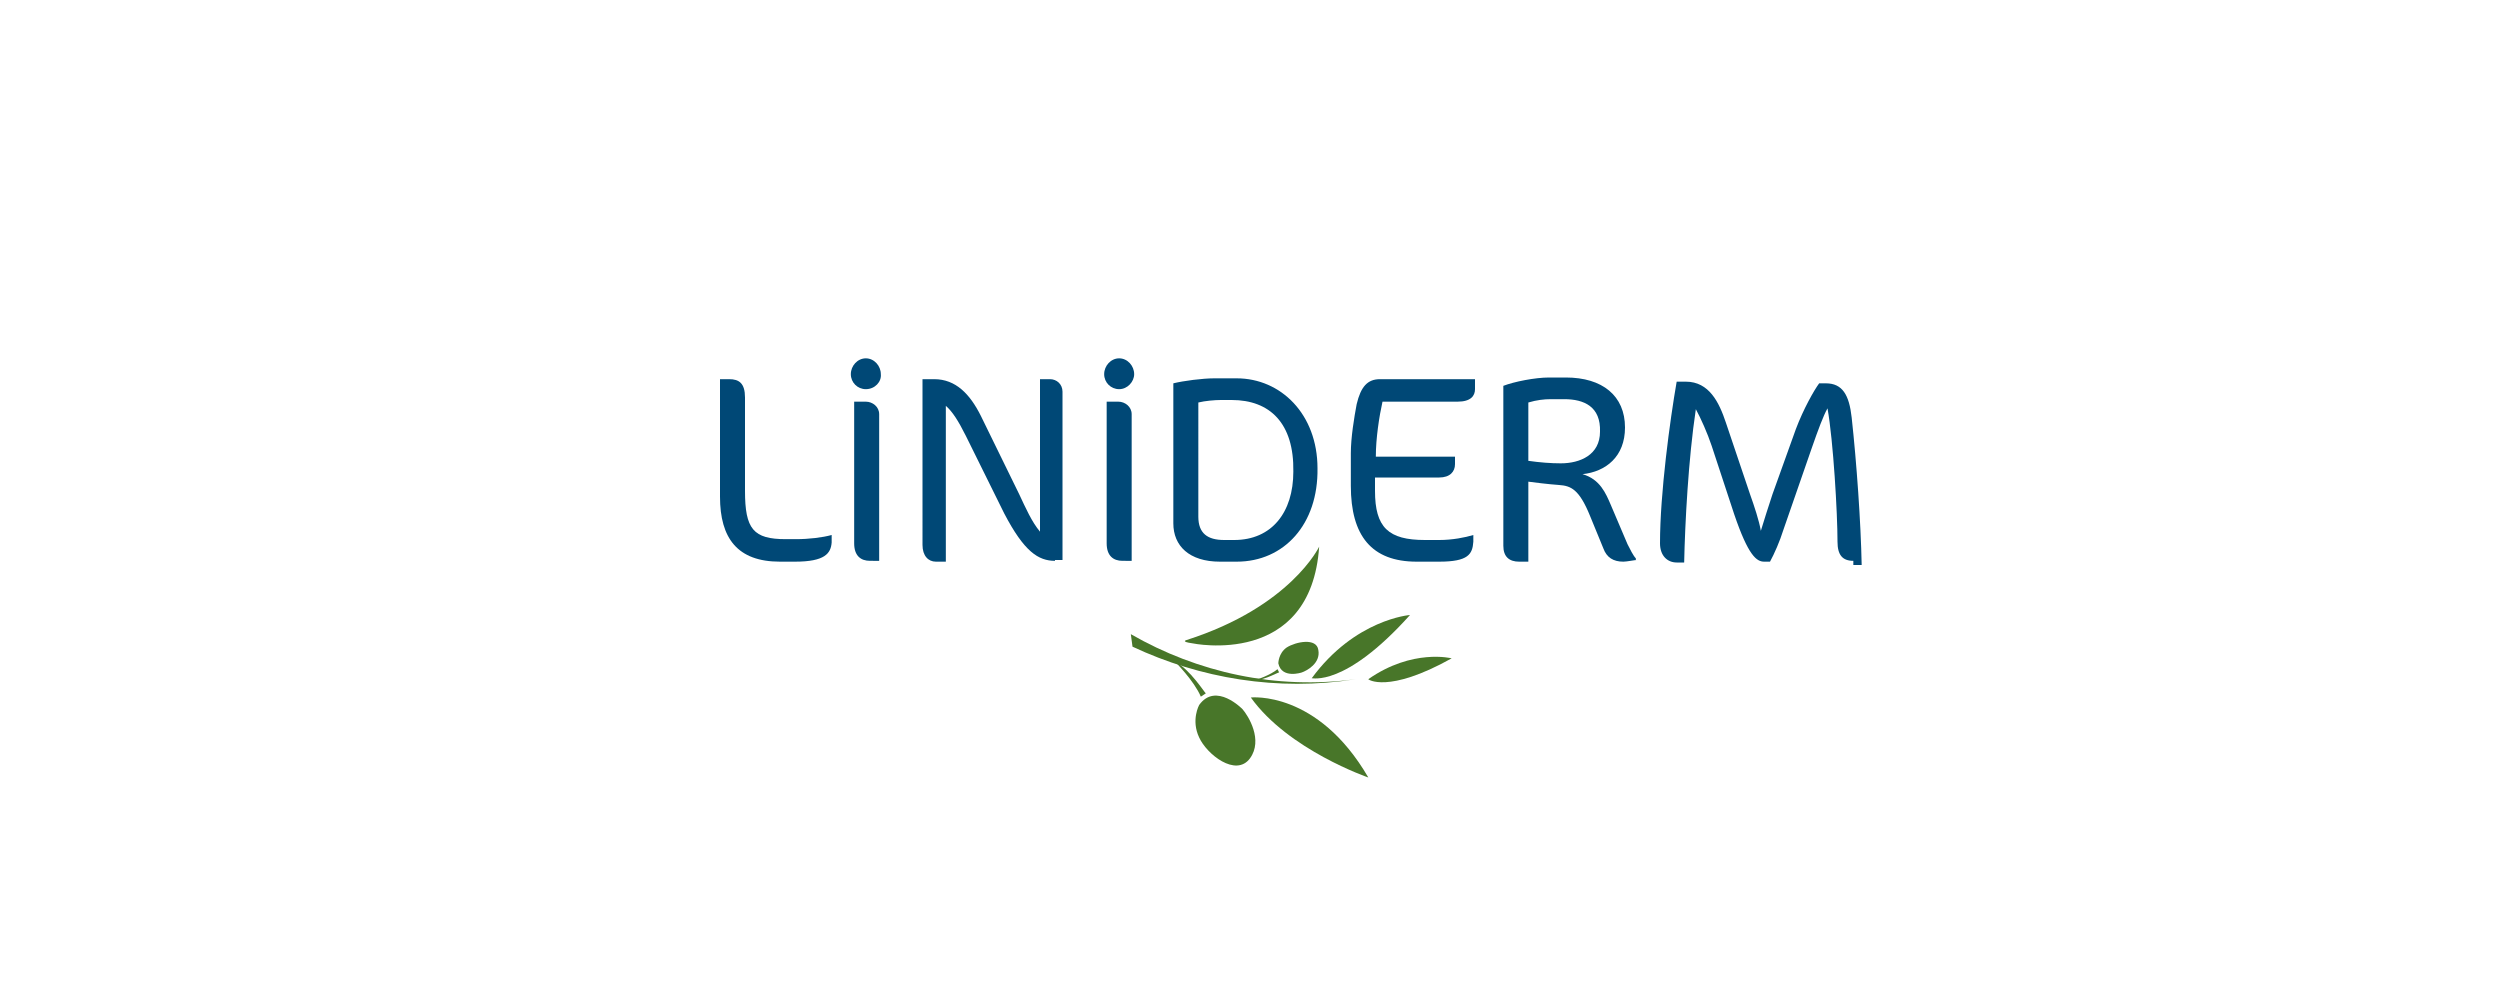 <?xml version="1.0" encoding="utf-8"?>
<!-- Generator: Adobe Illustrator 25.3.1, SVG Export Plug-In . SVG Version: 6.00 Build 0)  -->
<svg version="1.1" id="Calque_1" xmlns="http://www.w3.org/2000/svg" xmlns:xlink="http://www.w3.org/1999/xlink" x="0px" y="0px"
	 viewBox="0 0 300 120" style="enable-background:new 0 0 300 120;" xml:space="preserve">
<style type="text/css">
	.st0{fill:#004876;}
	.st1{fill:#487629;}
</style>
<g>
	<path class="st0" d="M95.4,67.4h-1.8c-5.1,0-7.2-2.8-7.2-7.8V45.5h1.1c1.2,0,1.9,0.5,1.9,2.2v11.2c0,4.6,1,5.8,4.9,5.8h1.2
		c1.6,0,3.2-0.2,4.3-0.5v0.9C99.7,66.4,99,67.4,95.4,67.4"/>
	<path class="st0" d="M126.6,67.3c-2,0-3.7-1.1-6.1-5.7l-4.6-9.3c-0.9-1.8-1.6-2.9-2.4-3.6v18.7h-1.2c-0.9,0-1.6-0.7-1.6-2V45.5h1.4
		c2.6,0,4.3,1.8,5.6,4.4l4.6,9.4c0.8,1.7,1.5,3.3,2.5,4.5V45.5h1.2c0.8,0,1.5,0.6,1.5,1.5v20.2H126.6z"/>
	<path class="st0" d="M147.8,48h-1.3c-0.7,0-1.9,0.1-2.7,0.3V62c0,2,1.1,2.8,3.1,2.8h1.2c4.5,0,7.1-3.3,7.1-8.2
		C155.3,50.8,152.4,48,147.8,48 M148.4,67.4h-2c-3.7,0-5.6-1.9-5.6-4.6V46c1.2-0.3,3.5-0.6,4.9-0.6h2.7c5.3,0,9.7,4.3,9.7,10.8
		C158.2,62.9,154.1,67.4,148.4,67.4"/>
	<path class="st0" d="M172.7,67.4H170c-5.4,0-7.9-3.1-7.9-9.1v-3.9c0-1.9,0.4-4.3,0.7-5.9c0.5-2.1,1.3-3,2.8-3h11.4v1.2
		c0,0.8-0.5,1.5-2.1,1.5h-9c-0.4,1.8-0.8,4.4-0.8,6.6h9.5v0.9c0,0.9-0.6,1.6-1.9,1.6H165v1.6c0,4.4,1.6,5.9,6,5.9h1.7
		c1.6,0,3.1-0.3,4.1-0.6V65C176.7,66.5,176.2,67.4,172.7,67.4"/>
	<path class="st0" d="M187.7,47.9h-1.6c-0.8,0-1.7,0.1-2.7,0.4v7c1.4,0.2,2.7,0.3,3.9,0.3c2.3,0,4.7-1,4.7-3.8
		C192.1,48.8,190.1,47.9,187.7,47.9 M196.4,67.2c-0.2,0-1.2,0.2-1.6,0.2c-1.2,0-2-0.5-2.4-1.6l-1.6-3.9c-1.3-3.2-2.3-3.6-3.7-3.7
		c-1.4-0.1-2.9-0.3-3.7-0.4v9.6h-1.1c-1.2,0-1.9-0.6-1.9-1.9V46.3c1.3-0.5,3.8-1,5.5-1h2c4.4,0,7.1,2.2,7.1,6c0,3.5-2.3,5.3-5.1,5.6
		c2.1,0.6,2.8,2.3,3.4,3.7l2,4.7c0.3,0.6,0.7,1.4,1,1.7V67.2z"/>
	<path class="st0" d="M222.4,67.3c-1.3,0-1.9-0.7-1.9-2.3c0-3.4-0.5-12.1-1.2-16c-0.5,0.9-1.1,2.5-1.9,4.8l-3.4,9.8
		c-0.4,1.3-1.1,2.9-1.6,3.8h-0.7c-0.9,0-1.9-0.7-3.6-5.7l-2.7-8.2c-0.5-1.5-1.3-3.3-1.9-4.4c-0.9,6-1.3,13.7-1.4,18.4h-0.9
		c-1.1,0-2-0.8-2-2.3c0-6,1.2-14.8,2-19.4h1.1c2.8,0,4,2.5,4.8,4.9l2.9,8.6c0.5,1.4,1.1,3.2,1.3,4.4c0.4-1.3,0.9-2.9,1.4-4.4
		l2.8-7.8c0.9-2.4,2.2-4.7,2.8-5.5h0.8c2,0,2.8,1.4,3.1,4.1c0.6,5.5,1.1,12.6,1.2,17.7H222.4z"/>
	<path class="st0" d="M104.4,67.3c-1.1,0-1.9-0.6-1.9-2.1V48.2h1.4c0.8,0,1.6,0.6,1.6,1.5v17.6H104.4z"/>
	<path class="st0" d="M103.9,46.7c-1,0-1.8-0.8-1.8-1.8c0-1,0.8-1.9,1.8-1.9c1,0,1.8,0.9,1.8,1.9C105.8,45.8,105,46.7,103.9,46.7"/>
	<path class="st0" d="M134.7,67.3c-1.1,0-1.9-0.6-1.9-2.1V48.2h1.4c0.8,0,1.6,0.6,1.6,1.5v17.6H134.7z"/>
	<path class="st0" d="M134.3,46.7c-1,0-1.8-0.8-1.8-1.8c0-1,0.8-1.9,1.8-1.9c1,0,1.8,0.9,1.8,1.9C136.1,45.8,135.3,46.7,134.3,46.7"
		/>
</g>
<path class="st1" d="M162.7,81.5c-9.4,1.5-18.7-0.1-26.8-3.9l-0.2-1.5C143.7,80.7,153.1,82.8,162.7,81.5"/>
<path class="st1" d="M150,91c1.6-2.2-0.2-5.1-0.9-5.9c0,0-3.2-3.3-5.2-0.5c0,0-1,1.8,0,3.9C144.8,90.5,148.3,93.3,150,91"/>
<path class="st1" d="M141,79.4c0,0,2.3,2.3,3.1,4.2l0.6-0.4C144.6,83.2,142.8,80.3,141,79.4"/>
<path class="st1" d="M158.2,78c0.3,1.6-1.4,2.5-2,2.7c0,0-2.4,0.8-2.8-1.1c0,0,0-1.2,1-1.9C155.5,77,158,76.5,158.2,78"/>
<path class="st1" d="M150.7,81.6c0,0,1.8-0.6,2.6-1.3l0.2,0.4C153.5,80.6,151.8,81.6,150.7,81.6"/>
<path class="st1" d="M164.2,93.3c0,0-9.6-3.3-14.1-9.6C150.1,83.7,158.1,82.8,164.2,93.3"/>
<path class="st1" d="M174.2,79c0,0-4.7-1.2-10,2.5C164.1,81.5,166.5,83.3,174.2,79"/>
<path class="st1" d="M169.2,73.8c0,0-6.6,0.5-11.8,7.6C157.4,81.3,161.3,82.6,169.2,73.8"/>
<path class="st1" d="M143.1,77.2c0,0,14.2,3,15.2-11.6c0,0-3.4,7.2-15.9,11.2C142.4,76.8,141.6,77,143.1,77.2"/>
</svg>
